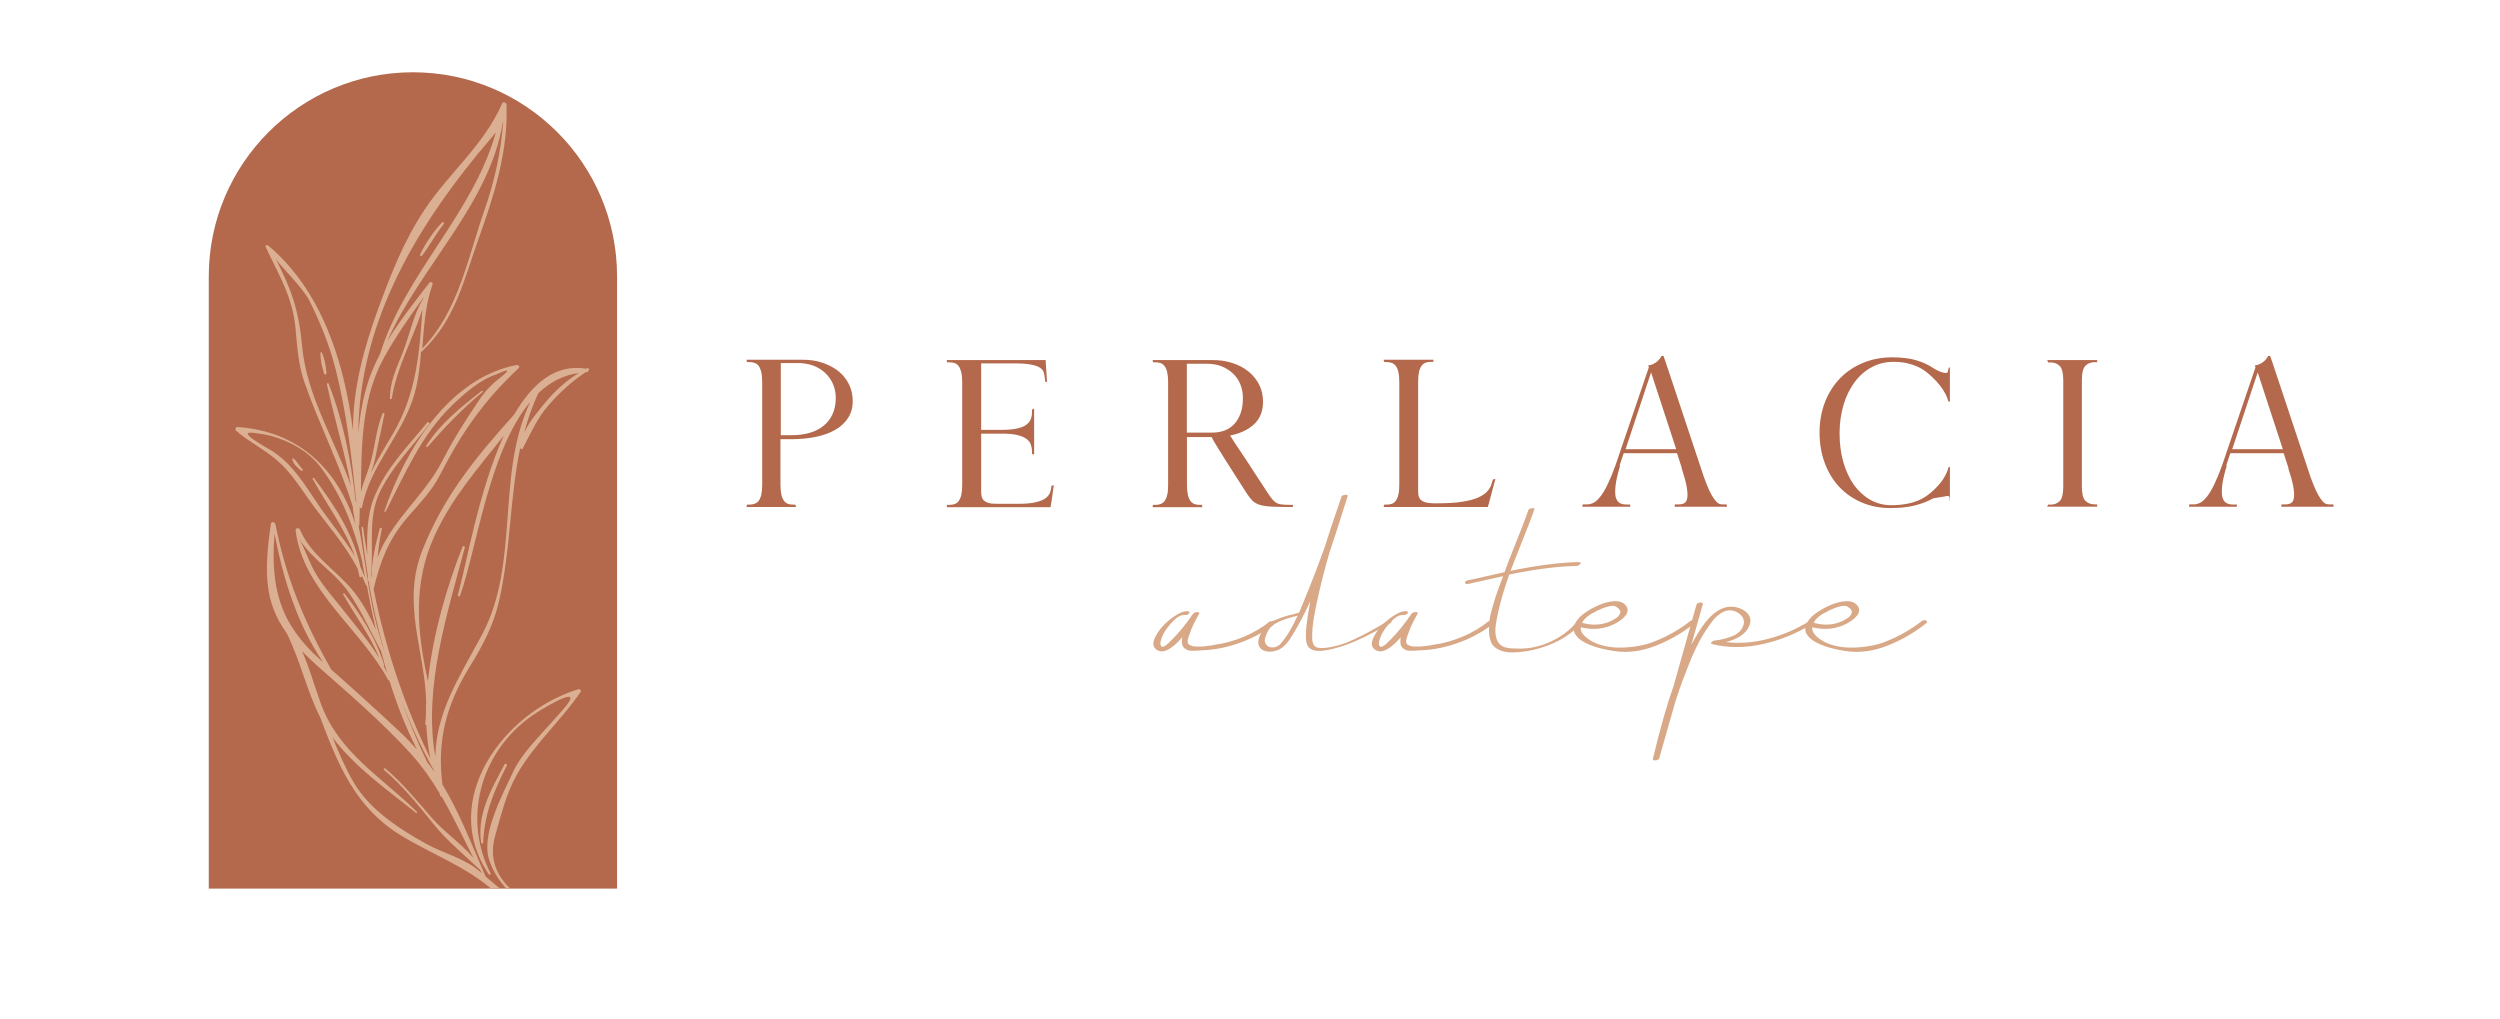 <?xml version="1.0" encoding="UTF-8"?><svg id="katman_1" xmlns="http://www.w3.org/2000/svg" width="211" height="86" xmlns:xlink="http://www.w3.org/1999/xlink" viewBox="0 0 211 86"><defs><style>.cls-1{fill:none;}.cls-2{fill:#dbaf91;}.cls-3{fill:#b4684c;}.cls-4{fill:#d8a887;}.cls-5{clip-path:url(#clippath);}</style><clipPath id="clippath"><path class="cls-1" d="M31.07,6.1h7.56c7.42,0,13.45,6.03,13.45,13.45v55.45H17.62V19.55c0-7.42,6.03-13.45,13.45-13.45Z"/></clipPath></defs><path class="cls-3" d="M63,42.79s0-.04.02-.09.03-.08.04-.11h.2c.15,0,.3-.02.43-.07s.25-.13.34-.25c.09-.12.17-.29.22-.51.05-.22.08-.49.08-.84v-8.7c0-.34-.03-.62-.08-.84-.06-.21-.13-.38-.22-.5s-.21-.2-.34-.25-.28-.07-.43-.07h-.2l-.07-.2h4.72c.63,0,1.2.08,1.72.26s.97.41,1.35.72.67.68.88,1.11c.21.43.31.9.31,1.41,0,.54-.13,1.01-.39,1.41-.26.4-.62.74-1.07,1-.46.27-1,.46-1.64.6-.64.13-1.34.2-2.09.2h-.91v3.85c0,.34.03.62.08.84s.13.38.22.51c.09.12.2.2.33.25s.27.07.42.07h.2l.07.2h-4.22ZM66.8,36.73c.55,0,1.05-.06,1.51-.19.46-.13.85-.32,1.18-.59.33-.26.59-.59.77-.98s.28-.85.28-1.38c0-.43-.08-.82-.24-1.19-.16-.36-.38-.67-.67-.94-.29-.26-.62-.47-1.01-.61-.39-.14-.82-.21-1.29-.21h-1.43v6.09h.91Z"/><path class="cls-3" d="M88.4,32.25s-.04,0-.09-.02c-.05-.02-.09-.03-.11-.04v-.15c-.02-.2-.05-.38-.09-.55-.04-.17-.14-.32-.31-.44-.17-.12-.43-.21-.78-.28-.35-.07-.83-.1-1.46-.1h-2.75v5.61h1.74c.52,0,.94-.04,1.27-.11.33-.07.59-.17.78-.31.19-.13.32-.29.39-.47.07-.18.11-.38.11-.6v-.22l.18-.08v3.89l-.18-.08v-.22c0-.21-.04-.4-.11-.59-.07-.18-.2-.34-.39-.47-.19-.13-.45-.24-.78-.31-.33-.08-.76-.11-1.27-.11h-1.74v4.88c0,.15.01.3.04.42.03.13.09.24.18.33.09.09.23.16.4.22.18.05.41.07.7.07h1.85c.52,0,.95-.03,1.29-.1.34-.07.61-.16.82-.27.2-.11.35-.25.45-.41.09-.16.15-.33.17-.52l.03-.21.2-.07c-.04.31-.09.62-.13.94s-.09.63-.15.93h-8.75v-.02s0-.02,0-.03,0-.03,0-.05l.03-.1h.22c.15,0,.29-.02.42-.07.13-.04.24-.13.33-.25.09-.12.17-.29.22-.51.05-.22.08-.49.08-.84v-8.7c0-.34-.03-.62-.08-.84-.06-.21-.13-.38-.22-.5s-.2-.2-.33-.25c-.13-.04-.27-.07-.42-.07h-.22l-.03-.1s0-.04,0-.04,0-.01,0-.02v-.03h8.34c.02.31.04.62.06.93.02.31.04.63.06.93h.03Z"/><path class="cls-3" d="M109.11,42.79c-.74,0-1.32-.01-1.75-.03-.43-.02-.77-.07-1.03-.15-.26-.08-.47-.2-.63-.36-.16-.16-.33-.38-.5-.65-.37-.57-.72-1.11-1.04-1.62s-.61-.96-.87-1.37-.48-.76-.65-1.05c-.18-.29-.3-.51-.38-.67h-2.08v4.05c0,.34.03.62.08.84s.13.38.22.51c.09.12.2.2.33.25.13.04.27.07.42.07h.21l.03.1v.08s0,.02.02.02h-4.2v-.02s0-.02,0-.03c0-.01,0-.03,0-.05l.03-.1h.22c.15,0,.3-.02.42-.07s.24-.13.33-.25c.09-.12.17-.29.22-.51.06-.22.08-.49.08-.84v-8.7c0-.34-.03-.62-.08-.84-.05-.21-.13-.38-.22-.5-.09-.12-.2-.2-.33-.25s-.27-.07-.42-.07h-.22l-.03-.1s0-.04,0-.04c0,0,0-.01,0-.02v-.03h5.04c.63,0,1.2.08,1.72.26.52.17.97.41,1.35.73.38.31.68.69.89,1.12.21.43.31.9.31,1.4,0,.79-.25,1.43-.75,1.9-.5.47-1.18.79-2.03.96.11.18.27.42.47.73.2.31.44.67.72,1.08s.58.88.91,1.39c.33.51.69,1.06,1.08,1.65.15.23.29.42.4.55s.24.24.38.31c.14.07.32.11.52.12.2.02.48.02.82.02v.18ZM100.17,32.24v4.27h2.17c.37,0,.72-.06,1.03-.18.31-.12.58-.3.81-.55s.4-.55.53-.91c.13-.36.19-.79.19-1.29,0-.42-.07-.8-.22-1.16-.15-.35-.36-.66-.63-.91-.27-.25-.59-.45-.96-.6-.37-.14-.77-.21-1.22-.21h-1.7v1.54Z"/><path class="cls-3" d="M125.58,42.79h-8.8s0-.04.02-.09c.02-.05.03-.08.04-.11h.21c.15,0,.3-.02.42-.07.13-.04.24-.13.33-.25.09-.12.17-.29.22-.51.06-.22.08-.49.08-.84v-8.7c0-.34-.03-.62-.08-.84-.05-.21-.13-.38-.22-.5-.09-.12-.2-.2-.33-.25-.13-.04-.27-.07-.42-.07h-.21l-.07-.2h4.23s-.02.02-.02.03c0,.01,0,.02,0,.02,0,0,0,.02,0,.04,0,.02,0,.04,0,.04,0,0,0,.01,0,.02v.03h-.22c-.15,0-.3.02-.43.07-.13.04-.25.13-.34.25s-.17.29-.22.5c-.05.22-.08.49-.08.84v9.23c0,.15.01.3.04.42.03.13.09.24.18.33s.23.17.41.22c.18.05.41.08.69.08h.25c.86,0,1.57-.04,2.14-.13s1.03-.21,1.38-.37c.35-.16.62-.35.79-.56.18-.21.3-.45.36-.72l.07-.22s0-.02.02-.02c.03,0,.06,0,.08-.02.03,0,.06,0,.07,0s.03,0,.04,0c-.1.34-.19.68-.28,1.03-.09.34-.18.68-.27,1.02l-.08.27Z"/><path class="cls-3" d="M136.74,39.3c-.2.66-.33,1.21-.38,1.63-.05.42-.05.76,0,1,.06.24.17.41.32.51.15.09.34.14.56.14h.35v.03s0,.02,0,.03c0,.01,0,.02,0,.03,0,.02,0,.04,0,.05,0,.01,0,.02,0,.03v.02h-4.04v-.02s0-.06.02-.08v-.07s0-.02.02-.03h.38c.18,0,.35-.05.53-.14s.36-.26.56-.51c.2-.24.4-.58.61-1.01s.44-.98.68-1.65l2.81-8.25-.05-.17c.23-.02.45-.11.66-.26s.36-.33.46-.54h.17l.27.79,3.14,9.44c.17.46.32.84.46,1.14.14.3.28.53.4.7.12.17.23.29.34.36.1.07.21.1.31.1h.41v.03s0,.05.02.07v.08s0,.02.02.02h-4.43v-.02s0-.02,0-.03c0-.01,0-.03,0-.05l.03-.1h.36c.18,0,.33-.04.45-.12.12-.08.2-.24.23-.46.03-.23.01-.54-.06-.93-.07-.4-.21-.91-.42-1.54h.02l-.41-1.27h-4.5l-.35,1.04ZM141.47,37.91l-2.12-6.48-2.15,6.48h4.27Z"/><path class="cls-3" d="M164.55,42.21c0-.24-.04-.36-.13-.36-.25.04-.51.09-.77.13-.26.04-.42.07-.49.08-.44.25-.96.45-1.55.6-.59.15-1.28.22-2.08.22-.87,0-1.67-.16-2.4-.47-.73-.31-1.36-.75-1.89-1.31s-.94-1.24-1.23-2.02c-.29-.78-.44-1.64-.44-2.56s.15-1.78.45-2.56.73-1.46,1.27-2.02c.54-.56,1.19-1,1.94-1.31.75-.31,1.57-.47,2.46-.47.79,0,1.47.08,2.02.24.55.16,1.04.38,1.46.67.33.2.61.33.84.38s.36.04.38-.05c.01-.05.02-.1.03-.14.01-.04.02-.07.03-.11.01-.04.02-.08.02-.1l.1-.05v2.91c-.06-.02-.09-.03-.1-.03h-.03s0-.05-.02-.08c-.01-.02-.02-.05-.03-.07-.01-.03-.02-.06-.03-.11-.07-.2-.18-.42-.34-.68-.16-.25-.35-.5-.58-.75-.23-.25-.47-.48-.74-.7-.27-.22-.55-.4-.83-.53-.29-.13-.6-.23-.93-.31-.34-.07-.71-.11-1.12-.11-.67,0-1.29.15-1.84.45-.56.3-1.04.71-1.44,1.25-.4.54-.72,1.17-.94,1.91s-.34,1.55-.34,2.43.11,1.7.32,2.44c.22.74.52,1.38.9,1.92.39.53.85.95,1.38,1.25.54.3,1.12.45,1.76.45.53,0,1.01-.05,1.44-.14.43-.09.82-.23,1.17-.41h-.02c.24-.12.48-.28.72-.48.24-.2.45-.41.65-.63s.37-.44.5-.67.23-.42.29-.59c.01-.04.02-.08.03-.12.01-.03.02-.06.03-.08.01-.03.02-.05.02-.07s0-.02.02-.02c.01,0,.03,0,.05-.02h.03l.02-.02v2.94l-.03-.13Z"/><path class="cls-3" d="M172.82,42.7s.03-.08.04-.11h.22c.31,0,.56-.1.76-.3.2-.2.3-.61.3-1.22v-8.96c0-.62-.1-1.02-.3-1.22-.2-.2-.45-.3-.76-.3h-.22l-.07-.2h4.23s-.02.02-.02.03c0,.01,0,.02,0,.02,0,0,0,.02,0,.04,0,.02,0,.04,0,.04,0,0,0,.01,0,.02v.03h-.21c-.32,0-.58.1-.78.3-.2.2-.3.61-.3,1.22v8.96c0,.62.1,1.03.3,1.22.2.2.46.3.78.3h.21v.03s0,.02,0,.03c0,.01,0,.02,0,.03,0,.02,0,.04,0,.05,0,.01,0,.02,0,.03,0,.01,0,.02.02.02h-4.23s0-.04.02-.09Z"/><path class="cls-3" d="M187.94,39.3c-.2.66-.33,1.21-.38,1.63-.05.42-.05.76,0,1,.06.24.17.41.32.51.15.09.34.14.56.14h.35v.03s0,.02,0,.03c0,.01,0,.02,0,.03,0,.02,0,.04,0,.05,0,.01,0,.02,0,.03v.02h-4.04v-.02s0-.06.02-.08v-.07s0-.02.02-.03h.38c.18,0,.35-.05.53-.14s.36-.26.56-.51c.2-.24.4-.58.61-1.01s.44-.98.68-1.65l2.81-8.25-.05-.17c.23-.02.45-.11.66-.26s.36-.33.46-.54h.17l.27.79,3.14,9.44c.17.46.32.84.46,1.14.14.3.28.53.4.7.12.17.23.29.34.36.1.07.21.1.31.1h.41v.03s0,.05.02.07v.08s0,.02.02.02h-4.43v-.02s0-.02,0-.03c0-.01,0-.03,0-.05l.03-.1h.36c.18,0,.33-.04.45-.12.12-.08.2-.24.23-.46.03-.23.01-.54-.06-.93-.07-.4-.21-.91-.42-1.54h.02l-.41-1.27h-4.5l-.35,1.04ZM192.67,37.91l-2.12-6.48-2.15,6.48h4.27Z"/><path class="cls-3" d="M34.85,6.1h0c9.51,0,17.23,7.72,17.23,17.23v51.67H17.62V23.33c0-9.51,7.72-17.23,17.23-17.23Z"/><g class="cls-5"><path class="cls-2" d="M35.61,21.59c-.07.09-.2-.01-.15-.11.47-.99,1.1-1.9,1.84-2.7.09-.1.24.04.15.14-.69.83-1.17,1.82-1.84,2.67Z"/><path class="cls-2" d="M27.35,31.52c-.18-.55-.31-1.15-.31-1.73,0-.08.1-.09.13-.02.24.53.33,1.14.39,1.72.02.13-.18.16-.22.04Z"/><path class="cls-2" d="M41.8,70.51c-1,3.55,2.02,5.22,4.32,6.79.08.05.02.18-.07.13-2.08-1.16-3.98-2.52-4.76-4.84-.72-2.14,1.11-5.48,1.99-7.39.61-1.33,1.66-2.43,2.62-3.51.52-.56,1.02-1.12,1.52-1.69,2.25-2.52-1.37-.33-2.07.11-4.63,2.92-6.43,8.73-3.95,13.59.05.1-.08.19-.14.1-4.26-6.27,1.25-13.72,7.56-15.63.12-.03.27.1.19.22-1.66,2.45-3.93,4.4-5.39,7-.89,1.57-1.33,3.41-1.82,5.13Z"/><path class="cls-2" d="M42.58,64.52c.07-.12.25-.03.19.1-1.08,2.14-1.89,4.06-1.99,6.5,0,.11-.16.12-.17,0-.37-2.42.88-4.55,1.97-6.6Z"/><path class="cls-2" d="M30.57,48.69s-.01-.05-.02-.08c.11.25.23.51.33.77.01.04.05.05.08.05.23,1.24.48,2.48.76,3.71-.55-1.25-1.22-2.46-2.03-3.41-1.44-1.69-3.49-2.93-4.37-5.03-.08-.18-.4-.15-.37.07.6,5.03,5.52,8.34,7.81,12.62.02.04.06.04.1.04.62,2,1.38,3.95,2.33,5.83-.45-.5-.92-1.01-1.46-1.51-1.89-1.78-3.82-3.52-5.77-5.24-2.26-3.97-3.83-7.76-4.72-12.29,0-.03-.03-.05-.05-.06-.09-.12-.31-.13-.33.06-.59,4.1-.54,6.61,1.33,9.21,1.14,2.27,1.7,4.88,2.84,7.13,1.48,3.92,2.92,7.52,6.68,9.87,2.74,1.71,5.66,2.67,8.09,4.88,1.45,1.32,2.81,2.41,4.63,3.15.12.05.2-.11.09-.18-2.05-1.28-3.73-2.8-5.54-4.31-1.26-2.92-2.22-5.42-3.64-7.76-.46-3.65.3-6.68,2.28-9.9,1.09-1.76,2.02-3.51,2.49-5.54,1.01-4.38.9-8.79,1.82-13.07,0,.04-.01.09,0,.13,0,.1.14.12.18.04.7-1.33,1.22-2.58,2.24-3.73.92-1.03,1.93-1.98,3.1-2.73.03,0,.06,0,.08,0,.09,0,.13-.07.13-.14,0,0,0,0,0,0,.11-.06.02-.25-.1-.2-.03.01-.06.03-.09.05-2.6-.44-4.56,1.27-6.07,3.86-3.19,3.55-5.92,6.84-7.74,11.43-1.79,4.51.18,8.43.31,12.75-.02.39-.02.77-.02,1.15-.01.26-.03.51-.06.78,0,.07.04.12.09.14.05.95.16,1.88.34,2.77-2.24-4.55-3.79-9.33-4.79-14.28.55-2.27,1.21-4.11,2.79-5.97.98-1.14,2.14-2.31,2.82-3.67,1.81-3.56,3.73-6.3,6.63-9,.14-.13-.03-.3-.18-.27-5.72,1.11-9.41,7.2-11.15,12.33-.02.06.08.1.11.04,1.61-3.15,3.02-6.49,5.62-8.98,1.06-1.01,2.33-2.15,3.77-2.62,1.02-.47,1.14-.4.35.24-.79.6-1.37,1.21-1.93,2.06-1.08,1.61-2.11,3.22-2.99,4.95-1.08,2.12-2.69,3.67-4.05,5.57-.64.89-1.11,1.75-1.45,2.65.08-.8.18-1.6.36-2.4.03-.12-.15-.15-.18-.04-.36,1.32-.68,2.76-.71,4.15-.01-.06-.02-.12-.04-.18.29-2.38-.32-4.88.79-7.12,1.06-2.12,2.71-3.78,4.13-5.65.08-.11-.07-.26-.16-.15-1.69,2.06-3.53,3.89-4.52,6.41-.56,1.43-.59,3.15-.54,4.79-.13-.77-.24-1.55-.35-2.33-.01-.09-.15-.08-.14,0,.13,1.35.32,2.69.53,4.04,0,.13,0,.27,0,.4,0,.05.04.08.07.09.35,2.07.81,4.12,1.39,6.14-.18-.57-.35-1.15-.52-1.74-.87-3.02-1.12-6.06-1.71-9.07.03-.02.06-.05.06-.1.02-.49.03-.99.04-1.48.01,0,.01,0,.02,0,0,0,0,.01,0,.02,0,.09.14.1.16.01.65-3.53,3.49-6.21,4.45-9.65.31-1.12.44-2.31.54-3.51.03,0,.05,0,.08-.03,2.8-2.64,3.49-5.9,4.74-9.4,1.33-3.74,2.54-7.41,2.39-11.42,0-.19-.3-.27-.38-.08-1.51,3.47-4.44,5.81-6.51,8.91-1.76,2.63-2.83,5.38-3.92,8.34-1.25,3.42-2.15,6.79-2.15,10.3-.75-5.87-2.69-11.84-7.17-15.59-.08-.07-.25.01-.2.13,1.09,2.32,2.28,4.21,2.52,6.87.14,1.55.24,3.1.76,4.58,1.26,3.59,3,6.95,4.11,10.59-.02.01-.03.03-.03.06.07.43.14.87.22,1.3-1.49-4.57-4.7-7.84-9.95-8.2-.17-.01-.23.22-.12.32,1.08.93,2.38,1.56,3.45,2.49,1.13.97,1.86,2.14,2.71,3.34,1.41,1.99,2.99,3.67,4.09,5.8.06.23.12.45.16.68.01.09.16.09.15,0ZM30.05,42.1s.01.03.02.04c0,.08,0,.17,0,.25-.02-.08-.05-.15-.07-.23-.37-3.3-1.05-6.69-2.26-9.77-.04-.1-.18-.05-.15.05.63,2.88,1.49,5.67,2.03,8.55-1.4-3.93-3.74-7.59-4.12-11.78-.28-3.03-.89-4.77-2.26-7.42.29.55,2.3,2.44,2.87,3.58.93,1.87,1.72,3.81,2.23,5.85.9,3.58,1.33,7.2,1.7,10.86ZM40.22,13.11c.17-.21,1.02-1.18,1.63-1.94-1.91,6.86-7.69,11.95-9.77,18.7-.4.75-.74,1.53-1,2.33-.44,1.36-.69,2.81-.84,4.28.1-8.83,4.45-16.59,9.99-23.37ZM35.64,29.41c.15-1.85.26-3.72.86-5.37.06-.16-.14-.34-.26-.18-1.2,1.56-2.5,3.19-3.56,4.94,2.77-6.28,8.62-11.54,9.75-18.43.01-.03.04-.08.04-.09-.19,2.54-.72,4.99-1.56,7.39-1.42,4.03-2.2,8.6-5.27,11.74ZM30.46,41.53c.04-3.91.06-7.96,1.97-11.38.99-1.77,2.13-3.41,3.32-5.05,0,0,0-.01.01-.02,0,.03,0,.06-.02.09,0,0,0,0,0,0-.88,1.42-1.16,3.13-1.78,4.67-.5,1.23-1.06,2.43-1.05,3.78,0,.09.14.1.16.01.4-2.6,1.77-5,2.58-7.51-.24,3.7-.52,7.09-2.44,10.41-.64,1.11-1.36,2.23-1.91,3.4.14-.4.27-.81.36-1.23.27-1.25.52-2.5.79-3.75.02-.09-.12-.15-.16-.06-.56,1.38-.64,2.85-1.05,4.27-.23.79-.6,1.56-.78,2.37ZM44.23,36.54c.3-1.13.69-2.25,1.2-3.35.96-.91,2.09-1.53,3.43-1.71-1.16.68-2.18,1.68-3.01,2.7-.52.64-1.23,1.48-1.62,2.36ZM36.74,63.87c-1.03-5.83,1.02-12.08,2.49-17.66.03-.11-.15-.18-.19-.07-1.27,3.23-2.51,7.32-2.92,11.36,0-.05-.02-.09-.03-.13-.9-4.16-1.25-8.12.58-12.14,1.49-3.27,3.74-5.77,5.85-8.46-2.14,4.7-3.18,10.99-3.88,13.46-.03.12.15.15.19.04,1.4-3.88,2.42-12.2,5.93-16.36-2.95,6.23-.83,13.62-4.11,19.72-1.96,3.63-3.85,6.54-3.91,10.25ZM27.28,55.9c-.06-.05-.12-.1-.18-.16-3.56-3.13-4.27-6.26-3.93-10.7.73,3.81,1.91,7.64,4.1,10.86ZM34.65,63.59c.99,1.09,1.76,2.21,2.45,3.36.01.06.03.12.04.19.02.07.07.09.14.1.97,1.67,1.77,3.4,2.68,5.16-1.06-1.23-2.44-2.15-3.52-3.38-1.26-1.44-2.45-2.93-3.92-4.16-.08-.07-.19.05-.11.12,1.58,1.34,2.92,3,4.21,4.61,1.12,1.39,2.58,2.58,3.88,3.81.06.1.11.2.17.3-.11-.09-.21-.18-.32-.27-1.26-1.02-2.94-1.42-4.34-2.19-2.28-1.26-4.76-2.86-6.14-5.17-.73-1.24-1.27-2.54-1.81-3.84,1.94,2.57,4.56,4.37,7.05,6.38.06.05.13-.04.08-.09-2.97-2.93-6.59-4.98-8.1-9.11-.53-1.44-.95-3.02-1.6-4.45.37.39.79.78,1.25,1.2,2.69,2.38,5.49,4.77,7.91,7.43ZM36.05,64.31c-.89-1.84-1.64-3.67-2.31-5.54.79,2.14,1.75,4.22,2.86,6.22.01.04.02.07.03.11-.18-.26-.38-.53-.58-.79ZM32.18,55.02c.15.59.32,1.18.49,1.77-.09-.19-.18-.38-.28-.56.03-.02.05-.05.04-.1-.68-2.19-1.94-4.23-3.35-6.03-.05-.07-.16,0-.11.08,1.02,1.82,2.28,3.45,3.06,5.39-.82-1.34-1.84-2.53-2.84-3.81-.84-1.08-1.8-2.12-2.51-3.3-.58-.95-.97-2.22-1.45-3.02,1.09,1.79,2.97,2.8,4.15,4.49,1.12,1.61,1.9,3.38,2.81,5.09ZM30.4,47.76c-.6-2.75-2.22-5.17-3.89-7.41-.05-.07-.16,0-.12.08,1.2,2.17,2.72,4.17,3.55,6.5-.87-1.45-1.97-2.72-2.96-4.16-1.21-1.76-2.16-3.5-4-4.7-.4-.26-3.35-1.82-1.41-1.52.46.06.91.14,1.35.25,1.69.49,3.22,1.35,4.27,2.8,1.72,2.37,2.68,4.91,3.37,7.73,0,0,0,0,0,.01.08.48.17.96.25,1.43-.13-.35-.28-.7-.44-1.03Z"/><path class="cls-2" d="M25.42,39.73c-.33-.3-.63-.49-.75-.95-.02-.07.06-.13.12-.08.29.26.46.62.74.9.08.08-.03.2-.11.13Z"/><path class="cls-2" d="M40.73,33.09c-1.73,1.42-3.18,2.96-4.64,4.62-.05.06-.16-.01-.12-.08,1.16-1.87,2.98-3.31,4.69-4.64.06-.05.13.05.07.1Z"/></g><path class="cls-4" d="M107.25,52.47c.1-.08.24-.1.41-.06.11.02.12.08.02.16-.84.67-1.8,1.22-2.87,1.62s-2.14.64-3.22.69c-.07,0-.18,0-.36.02-.17.01-.3.02-.37.02s-.19,0-.33,0-.25-.02-.32-.06c-.07-.03-.15-.08-.23-.14-.08-.06-.14-.14-.18-.24-.03-.1-.05-.22-.05-.35,0-.1.01-.22.04-.35-.86.99-1.55,1.37-2.06,1.12-.48-.23-.52-.68-.1-1.37.34-.57.83-1.07,1.46-1.5.48-.33.86-.47,1.15-.44.17.02.21.08.1.2-.09.09-.19.13-.3.11-.32-.03-.66.14-1.03.52-.37.38-.65.75-.84,1.12-.02.06-.05.13-.09.21-.03.08-.07.18-.1.29s-.05.22-.04.32.05.17.11.21c.02,0,.05.01.07.02.03,0,.06,0,.11-.03.05-.02.09-.04.12-.06.03-.02.07-.05.12-.09s.09-.07.12-.1c.03-.02.07-.06.11-.11l.11-.11.09-.09.06-.06c.53-.52,1.11-1.24,1.74-2.14.07-.09.19-.14.37-.14.14,0,.18.06.13.15-.35.61-.6,1.13-.75,1.57-.07.19-.11.31-.13.36s-.04.12-.06.21c-.02.09-.03.16-.02.22s.02.11.04.15c.04.06.1.11.17.14.08.04.16.06.24.08.09.02.2.03.32.03.13,0,.24,0,.34,0s.21,0,.36-.03c.14-.02.25-.03.32-.04.08,0,.17-.02.29-.04.12-.02.18-.03.2-.04.83-.11,1.66-.34,2.49-.69s1.56-.79,2.21-1.32Z"/><path class="cls-4" d="M117.03,52.46c.12-.07.24-.08.38-.03.07.03.07.07-.03.13l-.02.02c-1.06.61-2.02,1.11-2.89,1.5s-1.73.66-2.59.81c-.53.08-.92.06-1.17-.07-.26-.13-.41-.35-.46-.67-.05-.32-.04-.73,0-1.22.07-.63.18-1.36.34-2.19-.46,1-.93,1.91-1.42,2.72-.14.23-.25.41-.34.54-.08.13-.21.27-.37.44s-.33.29-.5.38c-.18.08-.39.14-.61.17-.22.03-.44,0-.65-.07-.21-.08-.36-.21-.44-.4-.11-.27-.07-.6.11-.97.18-.38.4-.66.66-.86.11-.08.23-.16.38-.24.15-.08.28-.15.41-.2.13-.05.28-.11.46-.17.18-.06.34-.1.46-.14.12-.03.28-.07.48-.12s.34-.09.43-.13c.1-.23.23-.55.41-.99.17-.43.27-.68.31-.75.45-1.11.91-2.32,1.39-3.64.27-.87.75-2.33,1.46-4.39.03-.09.15-.15.36-.16.12,0,.17.04.17.09-.73,2.34-1.25,3.94-1.55,4.8-.43,1.5-.79,2.9-1.06,4.21-.25,1.15-.38,2.02-.39,2.6,0,.24,0,.43,0,.55.01.13.05.25.11.38.06.13.16.21.31.26.14.04.33.05.56.04.4-.03.81-.11,1.24-.23.43-.12.89-.3,1.38-.53.49-.23.88-.43,1.17-.59.3-.16.7-.39,1.22-.69.04-.02.07-.05.1-.06.02-.02.06-.04.09-.06.04-.02.07-.04.09-.06ZM108.12,54.28c.48-.54.95-1.32,1.4-2.32-.02,0-.09.02-.23.06-.14.04-.22.06-.26.07-.03.01-.11.04-.24.07-.13.03-.22.06-.26.08-.05.02-.13.05-.24.09-.12.04-.2.07-.26.1-.05.03-.13.06-.22.11-.09.04-.17.08-.23.12s-.12.08-.18.14c-.06.05-.12.11-.17.16-.13.13-.25.34-.36.62-.12.28-.15.49-.1.64.07.19.19.32.36.38.17.06.35.06.54,0,.18-.06.33-.16.45-.31Z"/><path class="cls-4" d="M125.69,52.47c.1-.08.24-.1.41-.06.11.02.12.08.02.16-.84.67-1.8,1.22-2.87,1.62s-2.14.64-3.22.69c-.07,0-.18,0-.36.02-.17.01-.3.02-.37.02s-.19,0-.33,0-.25-.02-.32-.06c-.07-.03-.15-.08-.23-.14-.08-.06-.14-.14-.18-.24-.03-.1-.05-.22-.05-.35,0-.1.01-.22.04-.35-.86.99-1.55,1.37-2.06,1.12-.48-.23-.52-.68-.1-1.37.34-.57.83-1.07,1.46-1.5.48-.33.86-.47,1.15-.44.17.02.21.08.1.2-.09.09-.19.13-.3.11-.32-.03-.66.14-1.03.52-.37.38-.65.75-.84,1.12-.02.06-.05.13-.09.21-.03.08-.07.18-.1.29s-.05.22-.04.32.05.17.11.21c.02,0,.05.01.07.02.03,0,.06,0,.11-.03.05-.02.09-.04.12-.06.03-.02.07-.05.12-.09s.09-.07.12-.1c.03-.02.07-.06.11-.11l.11-.11.09-.09.06-.06c.53-.52,1.11-1.24,1.74-2.14.07-.09.19-.14.37-.14.14,0,.18.06.13.15-.35.61-.6,1.13-.75,1.57-.07.19-.11.31-.13.36s-.04.12-.06.21c-.02.09-.03.16-.02.22s.02.11.04.15c.04.06.1.11.17.14.08.04.16.06.24.08.09.02.2.03.32.03.13,0,.24,0,.34,0s.21,0,.36-.03c.14-.02.25-.03.32-.04.08,0,.17-.02.29-.04.12-.02.18-.03.2-.04.83-.11,1.66-.34,2.49-.69s1.56-.79,2.21-1.32Z"/><path class="cls-4" d="M133.11,52.48s.1-.07.19-.09c.09-.02.17-.03.23-.02s.1.01.11.02c-.42.52-.93.97-1.54,1.36-.61.39-1.26.68-1.93.89-.27.08-.55.16-.84.23-.3.07-.64.12-1.04.16-.4.04-.75.05-1.07.01-.32-.03-.61-.13-.88-.29s-.45-.38-.54-.67c-.08-.26-.13-.55-.13-.88s.02-.62.05-.88.11-.6.23-1.02c.12-.42.21-.72.27-.91.06-.19.18-.51.34-.96.17-.45.27-.72.3-.8-.38.08-.9.2-1.58.35-.67.15-1.12.25-1.34.3-.1.03-.18.02-.24-.02s-.07-.09-.04-.15c.03-.06.1-.1.21-.13.06,0,.49-.1,1.29-.28.8-.18,1.41-.31,1.82-.41.2-.56.53-1.42,1-2.58.47-1.16.81-2.05,1.02-2.67.03-.09.17-.14.4-.15.08,0,.12.03.12.05-.22.64-.57,1.55-1.04,2.72-.47,1.17-.8,2.02-.99,2.52,2.27-.47,4.19-.71,5.76-.74.17,0,.2.06.11.17-.09.1-.2.16-.31.16-1.53.02-3.42.26-5.67.72-.42,1.19-.74,2.26-.94,3.2-.05.23-.09.41-.11.53-.02.12-.05.28-.08.49-.03.21-.04.4-.04.57,0,.17.02.33.06.48.03.15.08.28.14.39.06.11.14.21.24.28.1.07.19.13.28.17s.21.07.36.09c.15.02.28.04.38.04s.24.01.43.01c.92.03,1.84-.16,2.76-.58s1.66-.98,2.24-1.7Z"/><path class="cls-4" d="M142.68,52.41c.11-.08.23-.09.36-.03.09.07.08.15-.03.24-1.04.82-2.15,1.45-3.32,1.9s-2.32.6-3.44.43c-.17-.03-.34-.05-.52-.09-.18-.03-.39-.08-.64-.14-.25-.06-.48-.13-.69-.21-.21-.08-.43-.17-.64-.28s-.39-.23-.53-.36c-.14-.14-.25-.28-.33-.44s-.1-.34-.05-.54.15-.41.32-.62c.15-.2.4-.42.75-.65.35-.23.73-.43,1.15-.6.42-.17.82-.26,1.2-.28.38-.02.69.09.91.31.09.1.15.2.18.31.02.1.02.2-.01.3-.03.1-.08.19-.15.28s-.15.18-.24.26c-.09.08-.18.15-.27.21-.09.06-.18.12-.27.17-.92.51-1.93.63-3.01.36-.02.26.09.51.34.75.34.32.77.57,1.3.73s1.06.24,1.61.24,1.09-.05,1.62-.14,1.01-.23,1.43-.41c1.07-.43,2.07-1,2.97-1.71ZM134.76,51.57c-.61.28-1.02.6-1.24.99.84.24,1.62.21,2.34-.1.08-.03.16-.07.23-.11.07-.04.16-.09.27-.16.11-.07.19-.13.25-.21.06-.07.1-.15.13-.23.03-.08.02-.17-.04-.27s-.16-.19-.31-.28c-.23-.16-.78-.04-1.64.36Z"/><path class="cls-4" d="M152.69,52.43c.11-.07.23-.08.36-.02.12.05.11.12-.02.2-1.31.82-2.71,1.4-4.2,1.74-1.5.34-2.93.35-4.3.02-.17-.03-.16-.11.01-.24.07-.04.12-.07.17-.07.25-.03.49-.06.71-.12.23-.05.47-.13.74-.23s.49-.24.67-.42c.18-.18.29-.39.34-.62.05-.22,0-.42-.12-.61-.13-.19-.31-.33-.52-.43s-.43-.13-.64-.11c-.22.02-.45.1-.67.25-.23.15-.4.3-.53.45-.13.15-.28.35-.44.59-.43.59-.81,1.24-1.14,1.95s-.67,1.53-1.02,2.47c-.22.58-.44,1.22-.67,1.92-.15.54-.38,1.35-.69,2.42s-.54,1.88-.69,2.42c-.02.11-.14.17-.34.19-.14,0-.21-.04-.2-.12.6-2.52,1.19-4.59,1.76-6.2.43-1.52,1.07-3.79,1.92-6.82.03-.11.15-.17.34-.19.14,0,.21.04.2.13-.22.77-.54,1.91-.97,3.44.23-.43.46-.83.69-1.19,1.1-1.74,2.26-2.36,3.47-1.86.38.16.63.39.76.68.12.3.07.63-.14.99-.33.54-.95.92-1.86,1.15,1.17.14,2.36.05,3.59-.28,1.23-.32,2.38-.82,3.45-1.49Z"/><path class="cls-4" d="M162.22,52.41c.11-.08.23-.09.36-.03.09.07.08.15-.03.24-1.04.82-2.15,1.45-3.32,1.9s-2.32.6-3.44.43c-.17-.03-.34-.05-.52-.09-.18-.03-.39-.08-.64-.14-.25-.06-.48-.13-.69-.21-.21-.08-.43-.17-.64-.28s-.39-.23-.53-.36c-.14-.14-.25-.28-.33-.44s-.1-.34-.05-.54.15-.41.32-.62c.15-.2.4-.42.75-.65.35-.23.73-.43,1.15-.6.42-.17.82-.26,1.2-.28.38-.02.69.09.91.31.09.1.15.2.18.31.02.1.02.2-.01.3-.03.1-.08.19-.15.28s-.15.18-.24.26c-.09.08-.18.15-.27.21-.09.06-.18.12-.27.17-.92.51-1.93.63-3.01.36-.02.26.09.51.34.75.34.32.77.57,1.3.73s1.06.24,1.61.24,1.09-.05,1.62-.14,1.01-.23,1.43-.41c1.07-.43,2.07-1,2.97-1.71ZM154.3,51.57c-.61.28-1.02.6-1.24.99.84.24,1.62.21,2.34-.1.08-.03.16-.07.23-.11.07-.04.16-.09.27-.16.11-.07.19-.13.25-.21.06-.07.1-.15.13-.23.03-.08.02-.17-.04-.27s-.16-.19-.31-.28c-.23-.16-.78-.04-1.64.36Z"/></svg>